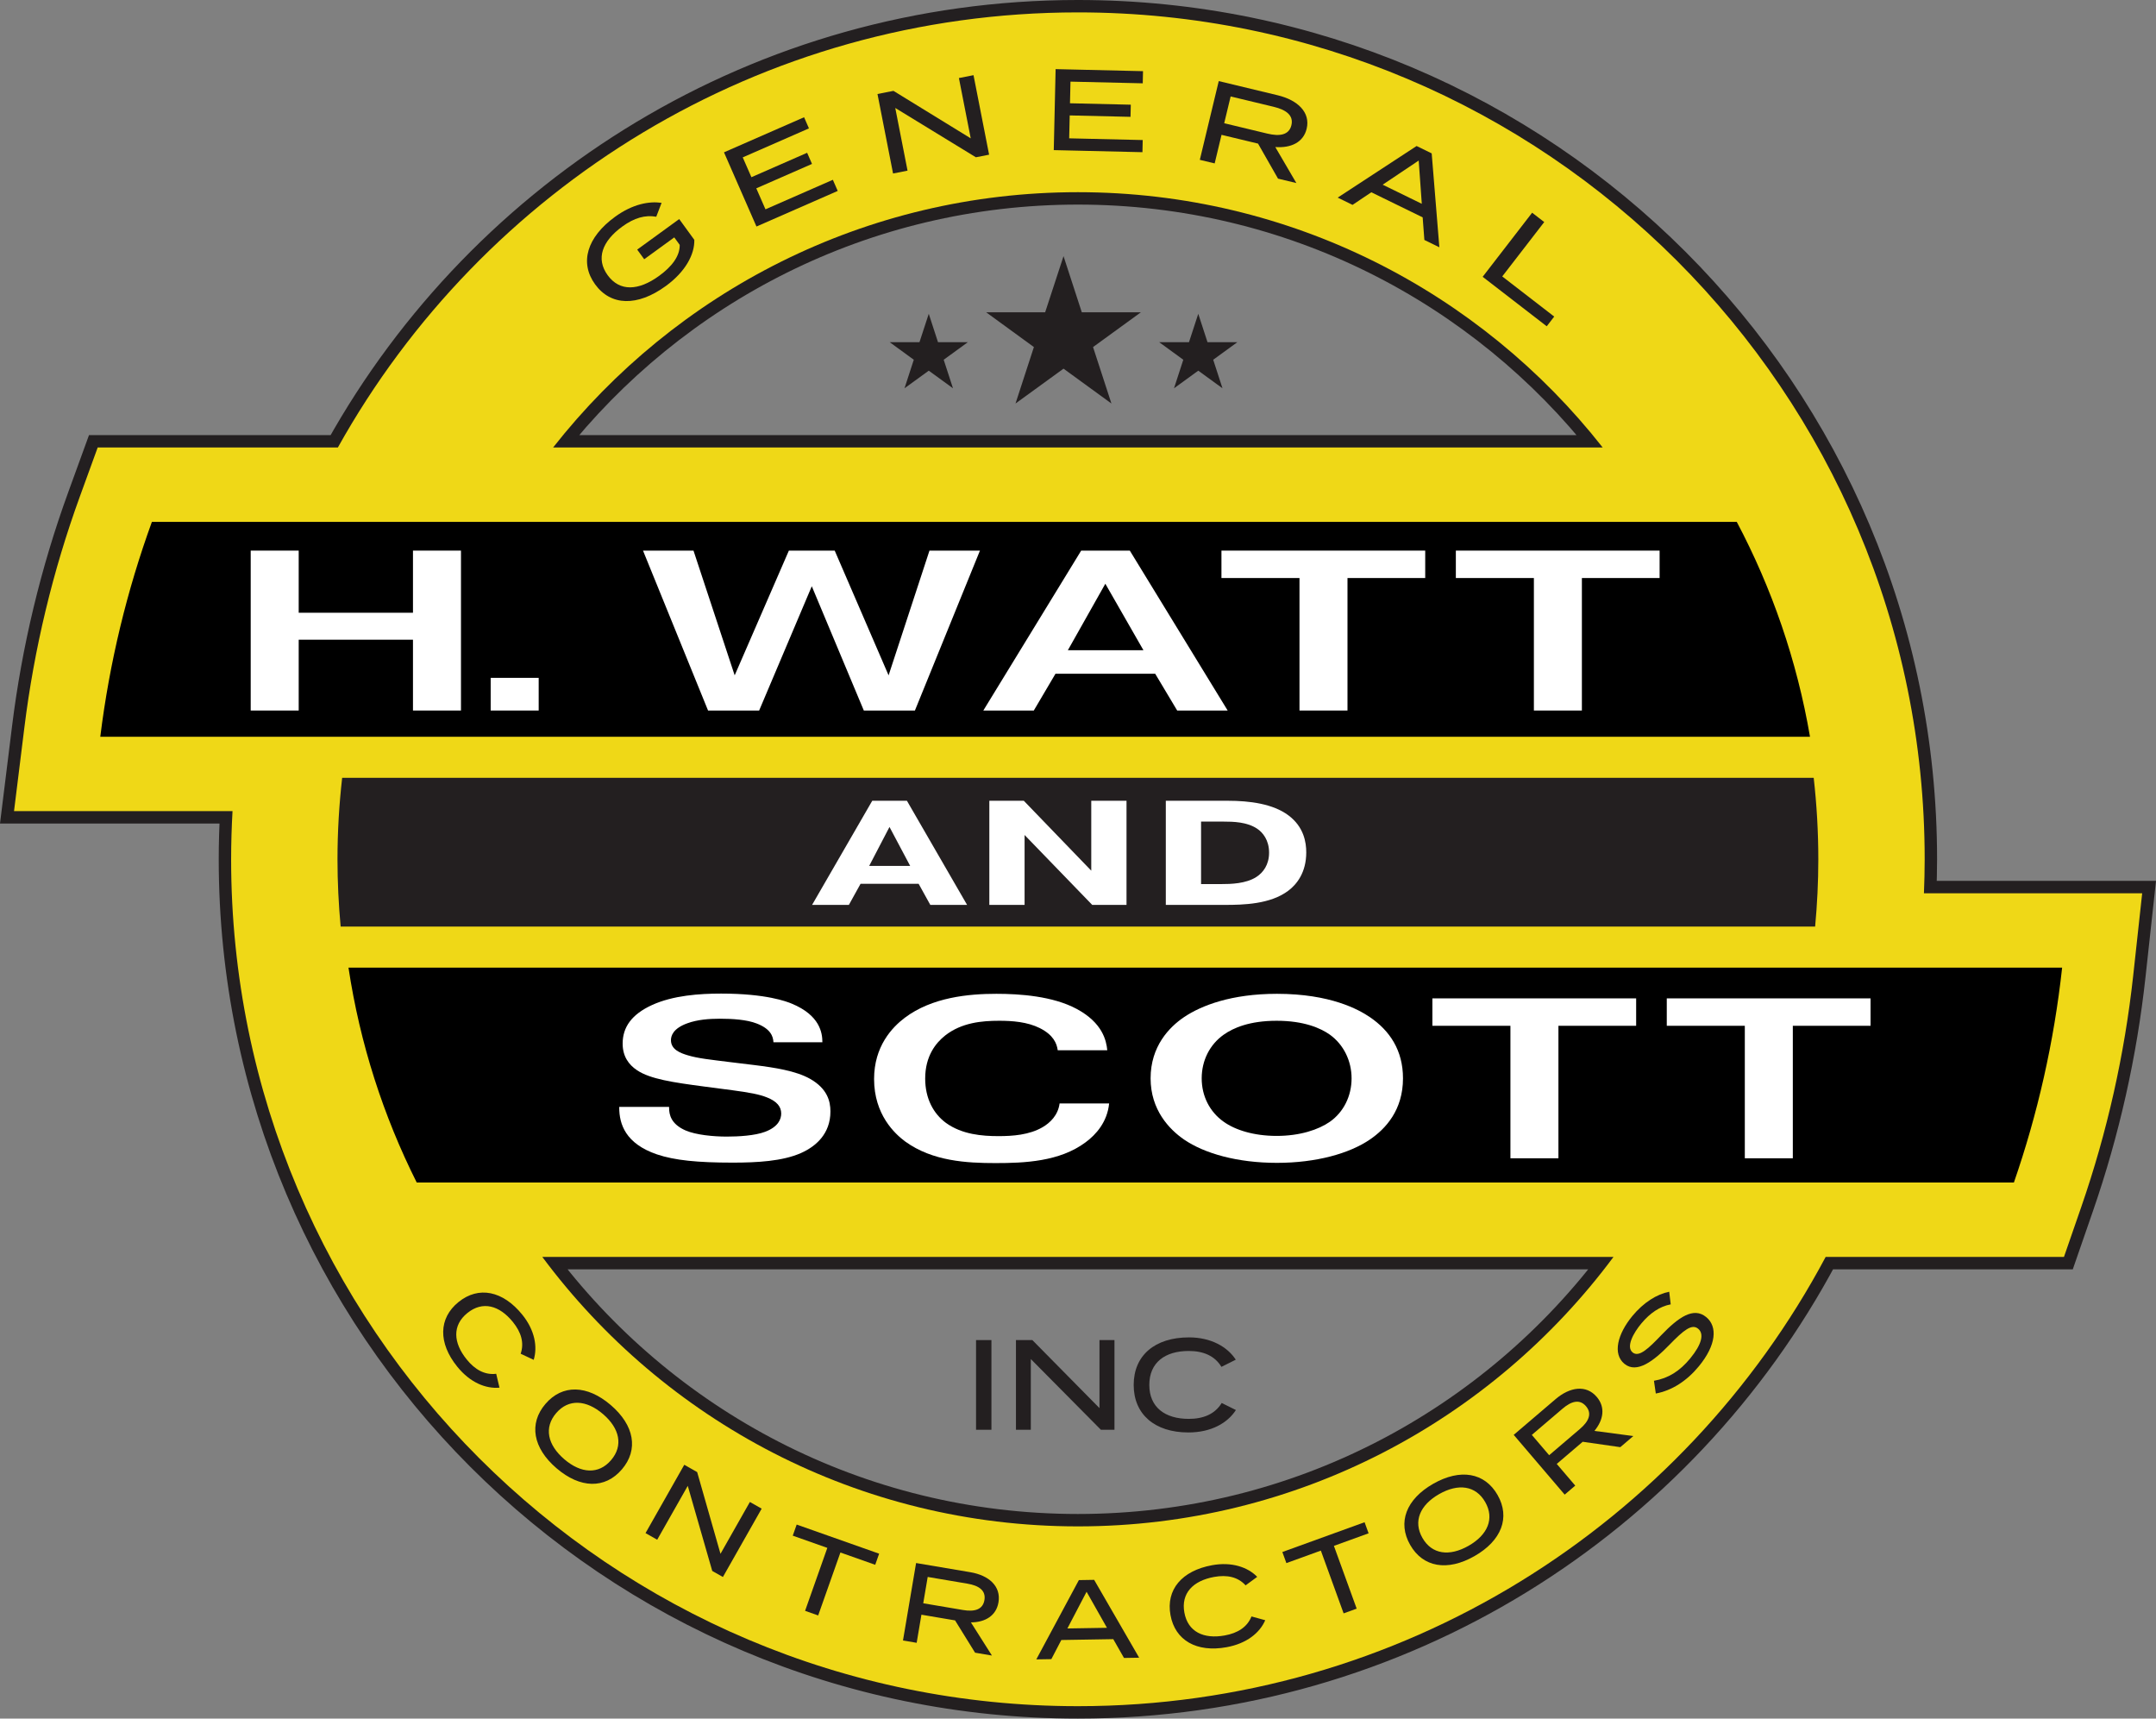 <?xml version="1.0" encoding="UTF-8"?>
<svg xmlns="http://www.w3.org/2000/svg" id="Layer_2" viewBox="0 0 521.821 415.893">
  <rect x="0" y="0" width="521.821" height="415.893" fill="#808080" stroke="none"/>
  <defs>
    <style>.cls-1{fill:#efd817;}.cls-2{fill:#fff;}.cls-3{fill:#231f20;}.cls-4{fill:#f1e012;stroke:#231f20;stroke-miterlimit:10;stroke-width:6px;}</style>
  </defs>
  <g id="Revised_Hwatt">
    <path class="cls-4" d="m465.654,216.172c.108-2.73.179-5.47.179-8.226,0-113.189-91.758-204.946-204.946-204.946-77.013,0-144.093,42.486-179.112,105.292H23.643l-4.309,11.849c-6.553,18.021-11.074,36.843-13.438,55.94l-2.502,20.211h52.883c-.216,3.858-.337,7.742-.337,11.655,0,113.189,91.758,204.946,204.946,204.946,78.407,0,146.519-44.037,180.983-108.72h57.675l4.194-12.108c6.253-18.055,10.479-36.875,12.56-55.938l2.178-19.953h-52.822ZM260.886,46.51c51.551,0,97.459,24.163,127.015,61.781h-254.03c29.556-37.618,75.464-61.781,127.015-61.781Zm0,322.873c-53.1,0-100.208-25.639-129.63-65.21h259.26c-29.422,39.571-76.53,65.21-129.63,65.21Z"></path>
    <path class="cls-1" d="m465.654,216.172c.108-2.73.179-5.47.179-8.226,0-113.189-91.758-204.946-204.946-204.946-77.013,0-144.093,42.486-179.112,105.292H23.643l-4.309,11.849c-6.553,18.021-11.074,36.843-13.438,55.94l-2.502,20.211h52.883c-.216,3.858-.337,7.742-.337,11.655,0,113.189,91.758,204.946,204.946,204.946,78.407,0,146.519-44.037,180.983-108.72h57.675l4.194-12.108c6.253-18.055,10.479-36.875,12.56-55.938l2.178-19.953h-52.822ZM260.886,46.51c51.551,0,97.459,24.163,127.015,61.781h-254.03c29.556-37.618,75.464-61.781,127.015-61.781Zm0,322.873c-53.1,0-100.208-25.639-129.63-65.21h259.26c-29.422,39.571-76.53,65.21-129.63,65.21Z"></path>
    <path class="cls-3" d="m168.044,58.042c.101,3.492-2.127,7.708-6.912,11.185-6.877,4.999-13.294,4.817-17.097-.414-3.803-5.23-1.997-11.389,4.831-16.352,4.286-3.115,8.28-3.803,11.259-3.373l-1.289,3.36c-2.698-.462-5.301.253-8.216,2.372-4.909,3.568-6.442,7.798-3.544,11.783,2.898,3.985,7.444,3.795,12.453.155,3.065-2.228,5.03-4.764,4.983-7.499l-1.317-1.812-7.276,5.289-1.696-2.333,10.167-7.39,3.655,5.027Z"></path>
    <path class="cls-3" d="m201.576,43.511l1.179,2.693-19.665,8.615-7.861-17.955,19.383-8.491,1.179,2.693-16.025,7.021,2.1,4.796,13.486-5.908,1.179,2.693-13.486,5.908,2.224,5.079,16.307-7.144Z"></path>
    <path class="cls-3" d="m235.623,18.195l3.771,19.237-3.204.627-19.508-11.931,2.973,15.169-3.506.687-3.771-19.237,3.869-.758,18.7,11.49-2.86-14.593,3.537-.692Z"></path>
    <path class="cls-3" d="m276.574,33.888l-.067,2.94-21.462-.5.448-19.6,21.155.493-.067,2.94-17.49-.407-.12,5.236,14.718.343-.067,2.94-14.718-.343-.127,5.544,17.798.415Z"></path>
    <path class="cls-3" d="m309.324,43.232l-4.837-8.478-8.837-2.125-1.662,6.915-3.595-.864,4.582-19.056,14.258,3.429c4.883,1.174,7.967,4.161,7.018,8.108-.793,3.294-3.793,4.703-7.591,4.423l5.097,8.712-4.433-1.065Zm-2.575-10.899c2.995.72,5.241.339,5.811-2.029.569-2.369-1.258-3.729-4.253-4.45l-10.453-2.513-1.559,6.479,10.454,2.514Z"></path>
    <path class="cls-3" d="m344.332,52.601l-12.428-6.07-4.542,3.049-3.599-1.758,19.1-12.489,3.653,1.785,1.854,22.723-3.626-1.771-.413-5.469Zm-.213-3.283l-.748-10.464-8.718,5.841,9.466,4.624Z"></path>
    <path class="cls-3" d="m376.171,76.612l-1.812,2.348-15.508-11.975,11.974-15.509,2.926,2.26-10.16,13.16,12.581,9.716Z"></path>
    <path class="cls-3" d="m276.125,75.578l-11.572,8.411,4.449,13.662-11.596-8.436-11.62,8.436,4.449-13.662-11.547-8.411h14.27l4.449-13.59,4.424,13.59h14.295Z"></path>
    <path class="cls-3" d="m236.234,346.001v-21.704h3.721v21.704h-3.721Z"></path>
    <path class="cls-3" d="m269.737,324.297v21.704h-3.287l-16.96-17.115v17.115h-3.597v-21.704h3.969l16.247,16.464v-16.464h3.628Z"></path>
    <path class="cls-3" d="m295.689,339.52l3.441,1.706c-2.046,3.162-6.015,5.426-11.503,5.426-8.124,0-13.239-4.372-13.239-11.503,0-7.132,5.115-11.504,13.395-11.504,5.333,0,9.302,2.295,11.316,5.396l-3.473,1.736c-1.612-2.667-4.371-3.845-7.906-3.845-5.736,0-9.55,2.79-9.55,8.217,0,5.426,3.813,8.216,9.55,8.216,3.535,0,6.325-1.146,7.969-3.845Z"></path>
    <path d="m84.346,234.172c2.779,18.415,8.443,35.899,16.518,52h386.562c5.742-16.581,9.708-33.989,11.675-52H84.346Z"></path>
    <path d="m420.352,126.292H36.764c-6.02,16.557-10.258,33.967-12.491,52h413.805c-3.165-18.465-9.231-35.955-17.726-52Z"></path>
    <path class="cls-3" d="m440.091,207.946c0-6.665-.387-13.241-1.116-19.714H82.813c-.73,6.475-1.13,13.048-1.13,19.714,0,5.492.268,10.921.765,16.286h356.871c.501-5.364.772-10.793.772-16.286Z"></path>
    <path class="cls-3" d="m120.097,332.458l.793,3.355c-3.316.305-7.112-1.236-10.229-5.09-4.613-5.705-4.541-11.705.316-15.633,4.857-3.927,10.74-2.741,15.442,3.072,3.029,3.745,3.72,7.796,2.752,10.919l-3.155-1.483c.9-2.601.136-5.187-1.872-7.669-3.257-4.028-7.324-5.17-11.02-2.182-3.696,2.987-3.431,7.202-.173,11.23,2.007,2.482,4.374,3.811,7.144,3.479Z"></path>
    <path class="cls-3" d="m132.018,339.746c4.082-4.766,10.084-4.63,15.802.271,5.717,4.9,6.772,10.813,2.69,15.579-4.082,4.765-10.084,4.629-15.802-.272-5.717-4.9-6.772-10.812-2.69-15.578Zm15.878,13.609c3.004-3.507,2.089-7.689-1.949-11.151s-8.332-3.743-11.335-.235c-3.004,3.507-2.089,7.689,1.97,11.169,4.039,3.462,8.311,3.725,11.314.218Z"></path>
    <path class="cls-3" d="m184.346,365.095l-9.378,16.534-2.582-1.464-5.926-20.592-7.396,13.038-2.825-1.602,9.378-16.534,3.117,1.768,5.647,19.778,7.114-12.543,2.85,1.616Z"></path>
    <path class="cls-3" d="m211.828,378.677l-8.421-2.974-5.384,15.234-3.168-1.119,5.384-15.234-8.368-2.955.95-2.688,19.957,7.048-.95,2.688Z"></path>
    <path class="cls-3" d="m235.996,399.947l-4.839-7.815-8.143-1.378-1.151,6.803-3.312-.561,3.172-18.746,13.139,2.223c4.5.762,7.458,3.41,6.801,7.294-.548,3.24-3.203,4.829-6.67,4.849l5.088,8.022-4.085-.69Zm-2.909-10.326c2.76.467,4.783-.072,5.177-2.402.395-2.33-1.338-3.504-4.098-3.972l-9.633-1.629-1.079,6.373,9.633,1.63Z"></path>
    <path class="cls-3" d="m269.448,396.672l-12.572.206-2.417,4.631-3.64.06,10.302-19.187,3.696-.061,10.894,18.84-3.668.06-2.595-4.549Zm-1.529-2.746l-4.931-8.722-4.645,8.879,9.576-.157Z"></path>
    <path class="cls-3" d="m302.901,391.177l3.325.914c-1.321,3.056-4.491,5.646-9.366,6.532-7.216,1.312-12.447-1.63-13.566-7.775s2.738-10.738,10.093-12.074c4.737-.861,8.622.476,10.899,2.822l-2.812,2.057c-1.851-2.038-4.486-2.607-7.626-2.037-5.096.926-8.045,3.946-7.193,8.622s4.678,6.465,9.772,5.539c3.14-.571,5.438-2.01,6.475-4.6Z"></path>
    <path class="cls-3" d="m331.243,371.058l-8.396,3.042,5.512,15.189-3.159,1.145-5.511-15.189-8.344,3.023-.973-2.681,19.899-7.21.972,2.681Z"></path>
    <path class="cls-3" d="m341.301,373.857c-3.108-5.449-.955-11.055,5.588-14.786,6.542-3.73,12.464-2.73,15.573,2.719,3.108,5.449.955,11.055-5.588,14.785-6.542,3.731-12.464,2.731-15.573-2.718Zm18.169-10.361c-2.288-4.011-6.533-4.56-11.155-1.924-4.621,2.636-6.334,6.582-4.046,10.593s6.533,4.56,11.179,1.91c4.622-2.636,6.311-6.568,4.022-10.579Z"></path>
    <path class="cls-3" d="m392.166,350.211l-9.1-1.304-6.283,5.361,4.477,5.247-2.557,2.181-12.337-14.462,10.14-8.65c3.473-2.962,7.403-3.531,9.958-.536,2.133,2.5,1.647,5.556-.563,8.228l9.418,1.246-3.152,2.689Zm-9.785-4.396c2.13-1.816,3.015-3.714,1.481-5.512-1.534-1.797-3.546-1.223-5.677.595l-7.434,6.343,4.194,4.917,7.435-6.343Z"></path>
    <path class="cls-3" d="m412.955,318.731c2.791,2.295,2.453,6.767-1.781,11.913-2.918,3.546-6.505,5.853-10.416,6.587l-.449-3.088c3.474-.588,6.264-2.354,8.772-5.402,2.775-3.373,3.445-5.939,1.914-7.199-1.511-1.243-3.476.332-6.922,3.879-3.769,3.896-7.909,7.09-10.909,4.622-2.917-2.399-1.668-7.209,1.908-11.555,2.704-3.287,5.943-5.3,8.928-5.891l.368,3.059c-2.603.47-4.993,2.092-7.078,4.583-1.996,2.383-3.778,5.703-2.142,7.049,1.553,1.277,3.907-1.028,6.881-4.129,4.235-4.421,7.863-6.947,10.926-4.428Z"></path>
    <path class="cls-3" d="m234.252,82.807l-5.848,4.251,2.248,6.905-5.861-4.263-5.873,4.263,2.248-6.905-5.836-4.251h7.212l2.248-6.868,2.236,6.868h7.224Z"></path>
    <path class="cls-2" d="m72.296,171.945h-11.617v-38.698h11.617v15.037h27.657v-15.037h11.617v38.698h-11.617v-17.138h-27.657v17.138Z"></path>
    <path class="cls-2" d="m118.761,164.04h11.618v7.905h-11.618v-7.905Z"></path>
    <path class="cls-2" d="m183.738,171.945h-12.367l-15.74-38.698h12.217l9.969,30.185,13.116-30.185h11.093l13.042,30.185,9.894-30.185h12.217l-15.74,38.698h-12.367l-12.592-30.074-12.742,30.074Z"></path>
    <path class="cls-2" d="m250.213,171.945h-12.217l23.685-38.698h11.768l23.685,38.698h-12.218l-5.321-8.9h-24.134l-5.247,8.9Zm26.534-14.595l-9.22-16.087-9.069,16.087h18.289Z"></path>
    <path class="cls-2" d="m295.63,139.882v-6.635h49.317v6.635h-18.812v32.063h-11.617v-32.063h-18.888Z"></path>
    <path class="cls-2" d="m352.362,139.882v-6.635h49.317v6.635h-18.812v32.063h-11.617v-32.063h-18.888Z"></path>
    <path class="cls-2" d="m161.944,267.866v.221c0,1.659.45,3.926,3.972,5.474,2.549,1.105,6.821,1.492,9.969,1.492,2.848,0,6.82-.221,9.294-1.161,3.223-1.216,3.897-3.096,3.897-4.422,0-1.659-1.049-2.931-3.373-3.87-1.874-.774-4.347-1.217-8.469-1.77l-6.746-.884c-7.57-.995-13.116-1.824-16.265-3.926-2.099-1.382-3.522-3.427-3.522-6.468,0-3.98,2.174-7.076,7.12-9.343,5.097-2.321,11.468-2.764,16.714-2.764,10.943,0,15.89,1.935,17.089,2.432,6.821,2.82,7.42,7.076,7.42,9.343h-11.843c-.075-1.492-.749-3.262-4.047-4.533-2.398-.939-5.847-1.16-8.919-1.16-2.624,0-5.471.221-7.87,1.105-3.523,1.271-3.973,3.096-3.973,4.091,0,2.322,2.398,3.151,4.047,3.648,2.548.774,5.471,1.051,10.268,1.658l5.921.719c4.872.608,9.968,1.383,13.417,3.317,4.197,2.377,4.946,5.418,4.946,7.905,0,5.418-3.522,8.458-7.12,10.062-4.497,1.99-10.643,2.322-16.564,2.322-8.469,0-14.016-.554-18.288-1.99-7.645-2.599-9.144-7.353-9.144-11.333v-.166h12.067Z"></path>
    <path class="cls-2" d="m268.444,267.037c-.45,4.478-3.148,7.519-5.696,9.397-6.296,4.699-14.84,5.031-21.811,5.031-6.97,0-15.215-.442-21.811-5.196-2.548-1.88-7.57-6.523-7.57-15.147,0-7.906,4.348-12.494,7.42-14.816,6.596-4.976,15.44-5.805,22.186-5.805,5.696,0,13.641.553,19.413,3.648,6.296,3.373,7.195,7.685,7.42,10.007h-11.992c-.225-1.659-1.049-3.704-4.347-5.362-2.998-1.493-6.596-1.77-9.819-1.77-4.197,0-9.069.442-13.041,3.538-2.324,1.824-4.872,5.031-4.872,10.448,0,4.865,2.023,8.514,5.021,10.726,3.897,2.819,8.77,3.206,12.742,3.206,3.373,0,7.42-.276,10.643-2.156,1.799-1.05,3.748-2.875,4.123-5.749h11.992Z"></path>
    <path class="cls-2" d="m331.547,246.14c4.797,3.262,8.021,8.017,8.021,14.816,0,7.684-4.197,12.217-8.021,14.815-4.946,3.372-12.966,5.639-22.485,5.639-9.594,0-17.538-2.267-22.485-5.639-3.598-2.487-8.095-7.187-8.095-14.815,0-7.74,4.497-12.384,8.095-14.816,4.197-2.819,11.468-5.639,22.485-5.639,12.967,0,19.787,3.814,22.485,5.639Zm-35.377,4.257c-3.372,2.378-5.321,6.247-5.321,10.56,0,4.312,1.949,8.126,5.321,10.503,2.773,1.99,7.271,3.428,12.817,3.428,5.621,0,10.118-1.492,12.892-3.428,3.298-2.321,5.246-6.191,5.246-10.503,0-4.257-1.948-8.182-5.246-10.56-2.249-1.603-6.296-3.372-12.892-3.372-6.521,0-10.493,1.714-12.817,3.372Z"></path>
    <path class="cls-2" d="m346.683,248.241v-6.635h49.317v6.635h-18.812v32.063h-11.617v-32.063h-18.888Z"></path>
    <path class="cls-2" d="m403.414,248.241v-6.635h49.317v6.635h-18.812v32.063h-11.617v-32.063h-18.888Z"></path>
    <path class="cls-3" d="m299.481,82.807l-5.848,4.251,2.248,6.905-5.861-4.263-5.873,4.263,2.248-6.905-5.836-4.251h7.212l2.248-6.868,2.236,6.868h7.224Z"></path>
    <path class="cls-2" d="m205.453,218.983h-8.903l14.561-25.197h8.394l14.561,25.197h-8.903l-2.829-5.111h-14.051l-2.829,5.111Zm14.839-9.431l-5.008-9.431-4.916,9.431h9.923Z"></path>
    <path class="cls-2" d="m272.652,218.983h-8.301l-16.369-16.918v16.918h-8.532v-25.197h8.347l16.323,16.918v-16.918h8.532v25.197Z"></path>
    <path class="cls-2" d="m297.236,193.786c5.193,0,10.851.721,14.606,3.528,3.757,2.808,4.312,6.551,4.312,8.963,0,4.896-2.318,7.738-4.312,9.25-4.358,3.312-10.943,3.456-15.395,3.456h-14.283v-25.197h15.071Zm-6.539,20.158h4.916c2.226,0,5.936-.072,8.485-1.729,1.623-1.043,3.061-2.951,3.061-5.867,0-3.06-1.53-4.896-2.875-5.795-2.457-1.656-5.796-1.728-8.161-1.728h-5.426v15.118Z"></path>
  </g>
</svg>

